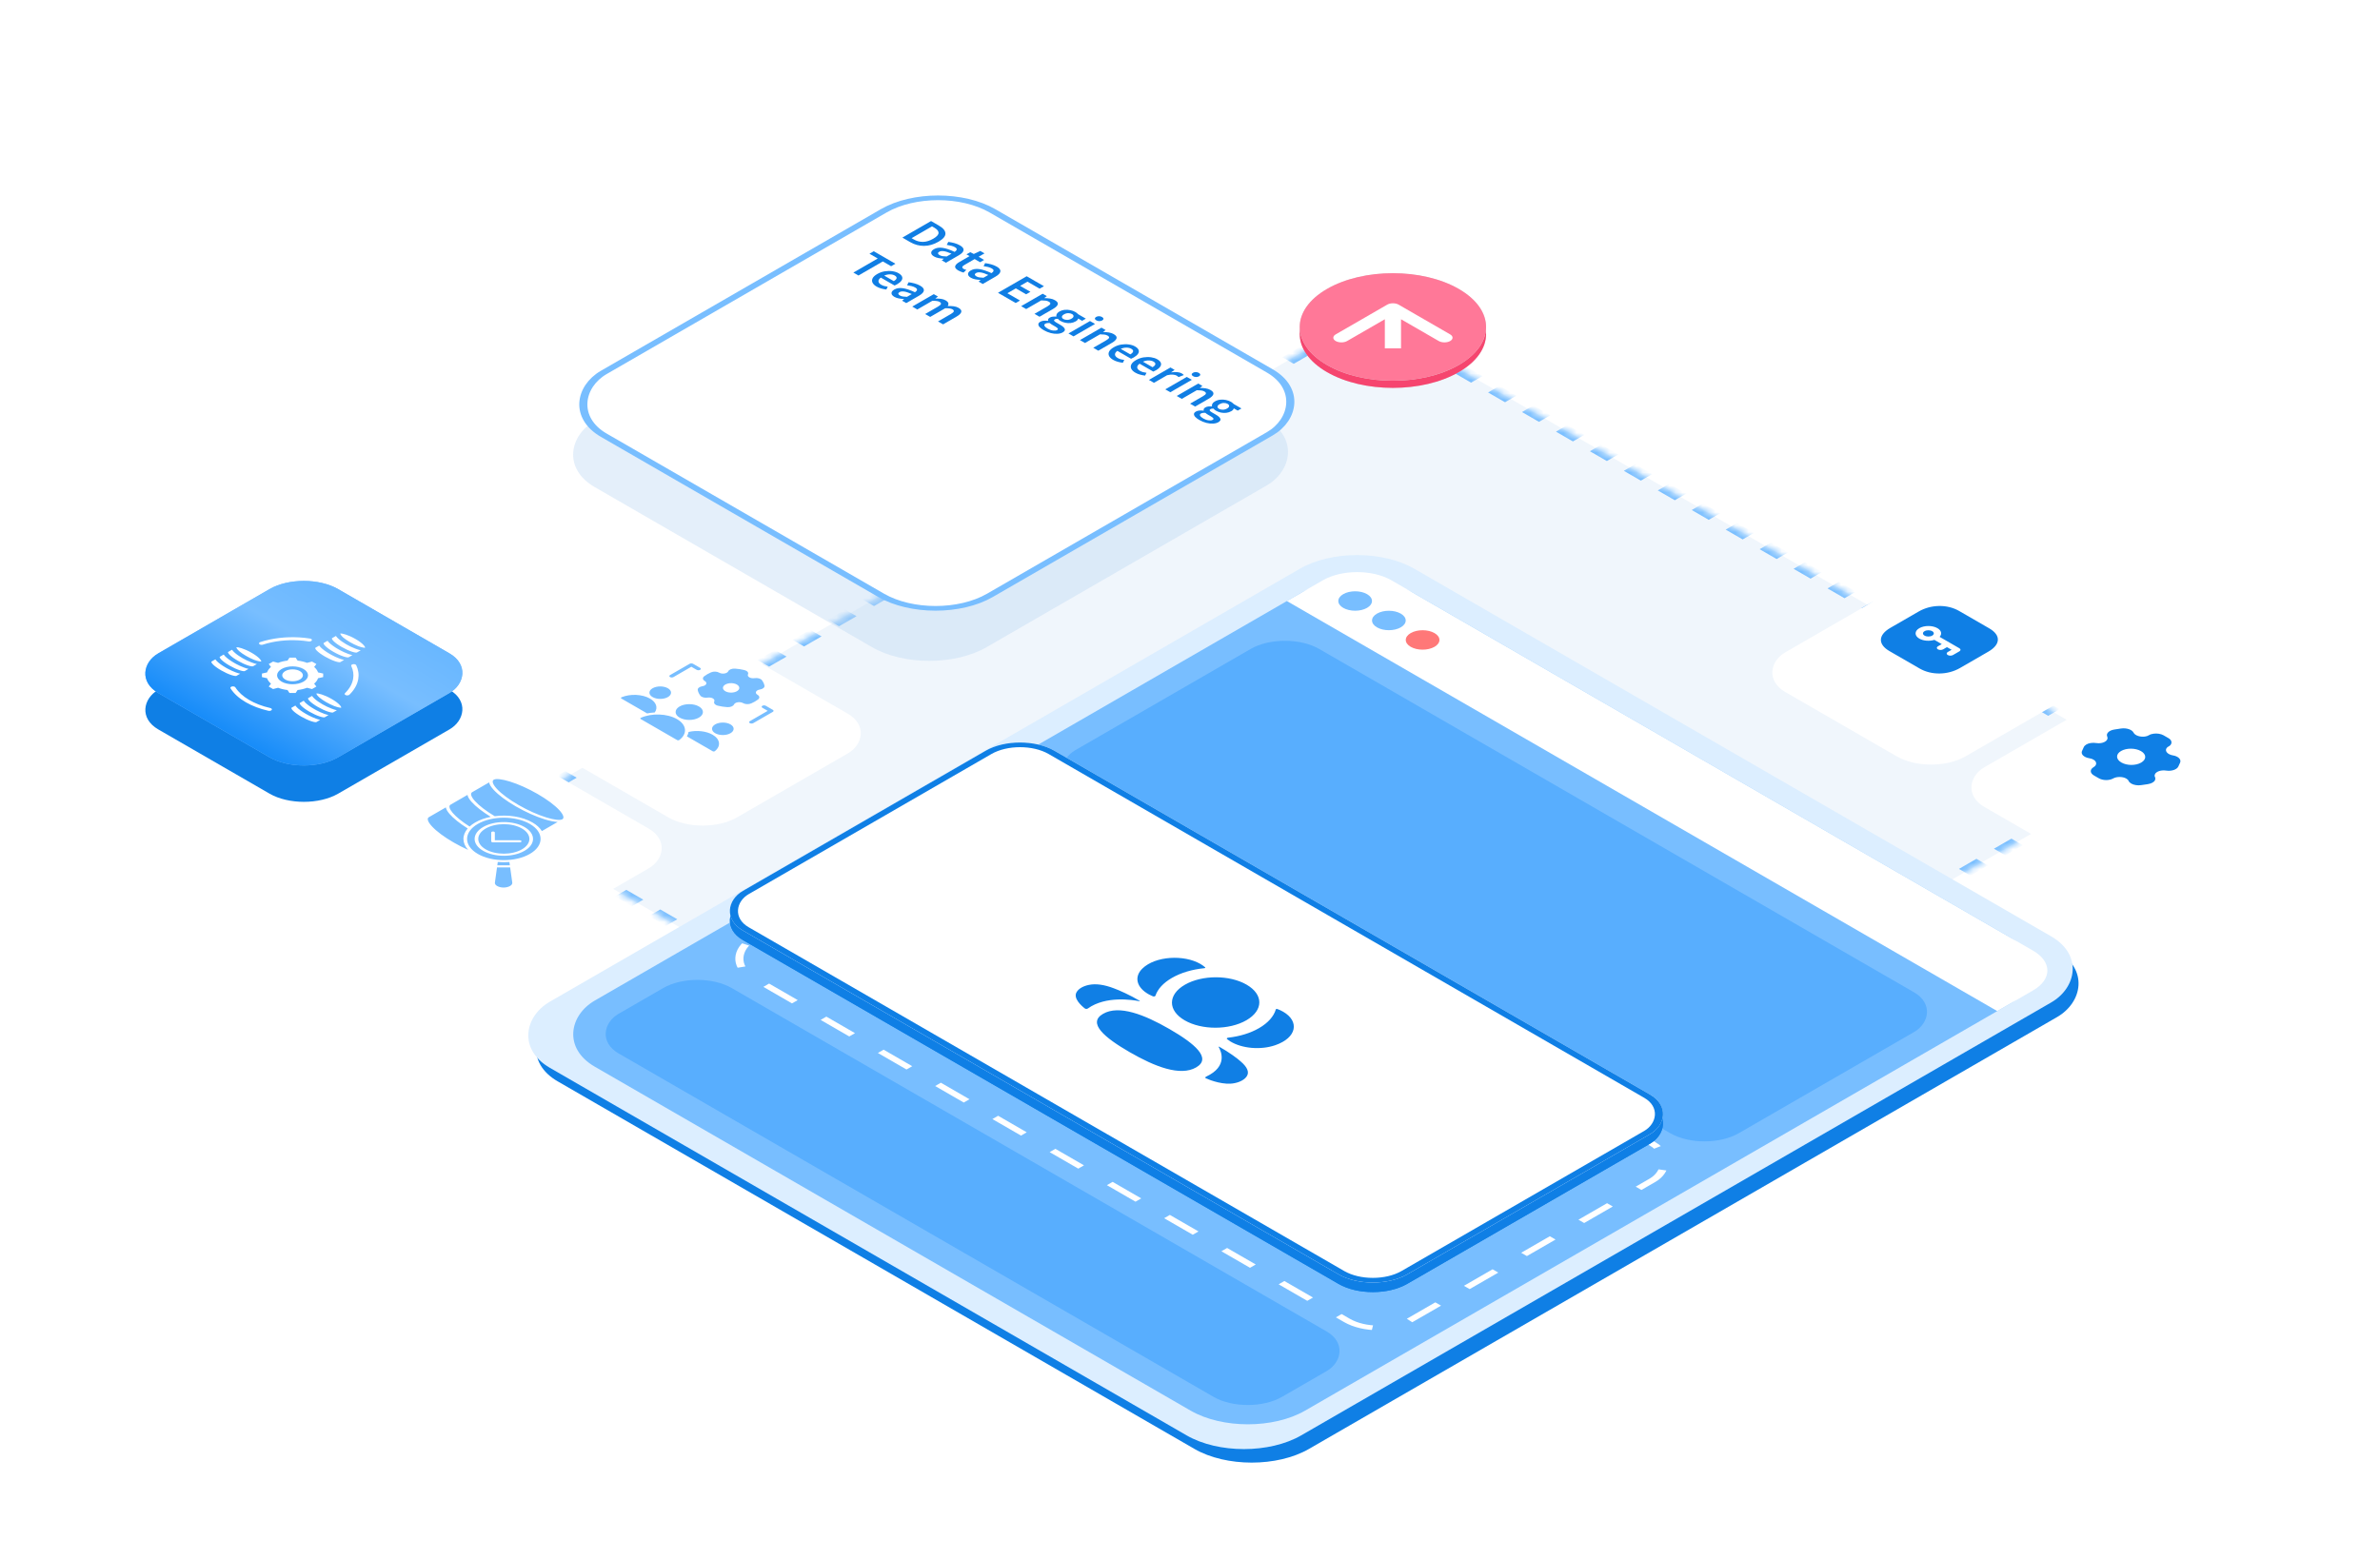 <?xml version="1.0" encoding="UTF-8"?> <svg xmlns="http://www.w3.org/2000/svg" width="360" height="236" viewBox="0 0 360 236" fill="none"><mask id="path-1-inside-1_9578_85311" fill="white"><path d="M319.665 118.979C322.535 117.322 322.535 114.635 319.665 112.979L211.833 50.721C208.963 49.065 204.31 49.065 201.44 50.721L79.753 120.978C76.883 122.634 76.883 125.321 79.753 126.978L187.586 189.235C190.455 190.892 195.108 190.892 197.978 189.235L319.665 118.979Z"></path></mask><path d="M319.665 118.979C322.535 117.322 322.535 114.635 319.665 112.979L211.833 50.721C208.963 49.065 204.31 49.065 201.44 50.721L79.753 120.978C76.883 122.634 76.883 125.321 79.753 126.978L187.586 189.235C190.455 190.892 195.108 190.892 197.978 189.235L319.665 118.979Z" fill="#F0F6FC"></path><path d="M188.019 188.985C188.337 189.169 188.68 189.33 189.039 189.469L188.358 190.057C187.932 189.892 187.528 189.701 187.153 189.485L188.019 188.985ZM191.467 190.049C192.334 190.149 193.229 190.149 194.097 190.049L194.335 190.743C193.31 190.86 192.254 190.86 191.229 190.743L191.467 190.049ZM196.524 189.469C196.884 189.33 197.226 189.169 197.545 188.985L198.411 189.485C198.036 189.701 197.632 189.892 197.206 190.057L196.524 189.469ZM197.545 188.985L198.868 188.221L199.734 188.721L198.411 189.485L197.545 188.985ZM201.513 186.694L204.158 185.166L205.024 185.666L202.379 187.194L201.513 186.694ZM206.804 183.639L209.449 182.112L210.315 182.612L207.67 184.139L206.804 183.639ZM212.095 180.585L214.74 179.057L215.606 179.557L212.961 181.085L212.095 180.585ZM217.385 177.53L220.031 176.003L220.897 176.503L218.251 178.03L217.385 177.53ZM222.676 174.475L225.321 172.948L226.187 173.448L223.542 174.975L222.676 174.475ZM227.967 171.421L230.612 169.893L231.478 170.393L228.833 171.921L227.967 171.421ZM233.258 168.366L235.903 166.839L236.769 167.339L234.124 168.866L233.258 168.366ZM238.548 165.311L241.194 163.784L242.06 164.284L239.414 165.811L238.548 165.311ZM243.839 162.257L246.484 160.73L247.35 161.23L244.705 162.757L243.839 162.257ZM249.13 159.202L251.775 157.675L252.641 158.175L249.996 159.702L249.13 159.202ZM254.421 156.148L257.066 154.62L257.932 155.12L255.287 156.648L254.421 156.148ZM259.711 153.093L262.357 151.566L263.223 152.066L260.577 153.593L259.711 153.093ZM265.002 150.038L267.647 148.511L268.513 149.011L265.868 150.538L265.002 150.038ZM270.293 146.984L272.938 145.457L273.804 145.957L271.159 147.484L270.293 146.984ZM275.583 143.929L278.229 142.402L279.095 142.902L276.45 144.429L275.583 143.929ZM280.874 140.875L283.52 139.347L284.386 139.847L281.74 141.375L280.874 140.875ZM286.165 137.82L288.81 136.293L289.676 136.793L287.031 138.32L286.165 137.82ZM291.456 134.765L294.101 133.238L294.967 133.738L292.322 135.265L291.456 134.765ZM296.746 131.711L299.392 130.183L300.258 130.683L297.612 132.211L296.746 131.711ZM302.037 128.656L304.683 127.129L305.549 127.629L302.903 129.156L302.037 128.656ZM307.328 125.602L309.973 124.074L310.839 124.574L308.194 126.102L307.328 125.602ZM312.619 122.547L315.264 121.02L316.13 121.52L313.485 123.047L312.619 122.547ZM317.909 119.492L319.232 118.729L320.098 119.229L318.775 119.992L317.909 119.492ZM319.232 118.729C319.551 118.545 319.831 118.347 320.072 118.139L321.089 118.533C320.804 118.779 320.474 119.012 320.098 119.229L319.232 118.729ZM321.076 116.738C321.248 116.237 321.248 115.72 321.076 115.219L322.278 115.082C322.481 115.674 322.481 116.284 322.278 116.875L321.076 116.738ZM320.072 113.818C319.831 113.61 319.551 113.413 319.232 113.229L320.098 112.729C320.474 112.945 320.804 113.179 321.089 113.424L320.072 113.818ZM319.232 113.229L317.948 112.487L318.814 111.987L320.098 112.729L319.232 113.229ZM315.381 111.005L312.814 109.523L313.68 109.023L316.247 110.505L315.381 111.005ZM310.246 108.041L307.679 106.558L308.545 106.058L311.112 107.541L310.246 108.041ZM305.111 105.076L302.544 103.594L303.41 103.094L305.977 104.576L305.111 105.076ZM299.976 102.111L297.409 100.629L298.275 100.129L300.842 101.611L299.976 102.111ZM294.841 99.147L292.274 97.664L293.14 97.164L295.708 98.647L294.841 99.147ZM289.707 96.182L287.139 94.7L288.005 94.2L290.573 95.682L289.707 96.182ZM284.572 93.217L282.004 91.735L282.87 91.235L285.438 92.717L284.572 93.217ZM279.437 90.253L276.869 88.77L277.735 88.27L280.303 89.753L279.437 90.253ZM274.302 87.288L271.735 85.806L272.601 85.306L275.168 86.788L274.302 87.288ZM269.167 84.323L266.6 82.841L267.466 82.341L270.033 83.823L269.167 84.323ZM264.032 81.359L261.465 79.877L262.331 79.377L264.898 80.859L264.032 81.359ZM258.897 78.394L256.33 76.912L257.196 76.412L259.763 77.894L258.897 78.394ZM253.762 75.43L251.195 73.947L252.061 73.447L254.628 74.93L253.762 75.43ZM248.628 72.465L246.06 70.983L246.926 70.483L249.494 71.965L248.628 72.465ZM243.493 69.5L240.925 68.018L241.791 67.518L244.359 69L243.493 69.5ZM238.358 66.536L235.79 65.053L236.656 64.553L239.224 66.036L238.358 66.536ZM233.223 63.571L230.655 62.089L231.522 61.589L234.089 63.071L233.223 63.571ZM228.088 60.606L225.521 59.124L226.387 58.624L228.954 60.106L228.088 60.606ZM222.953 57.642L220.386 56.16L221.252 55.66L223.819 57.142L222.953 57.642ZM217.818 54.677L215.251 53.195L216.117 52.695L218.684 54.177L217.818 54.677ZM212.683 51.713L211.4 50.971L212.266 50.471L213.549 51.213L212.683 51.713ZM211.4 50.971C211.081 50.788 210.739 50.626 210.379 50.487L211.06 49.899C211.486 50.064 211.89 50.255 212.266 50.471L211.4 50.971ZM207.951 49.907C207.084 49.808 206.189 49.808 205.322 49.907L205.084 49.213C206.108 49.096 207.165 49.096 208.189 49.213L207.951 49.907ZM202.894 50.487C202.534 50.626 202.192 50.788 201.873 50.971L201.007 50.471C201.383 50.255 201.787 50.064 202.213 49.899L202.894 50.487ZM201.873 50.971L200.551 51.735L199.685 51.235L201.007 50.471L201.873 50.971ZM197.905 53.263L195.26 54.79L194.394 54.29L197.039 52.763L197.905 53.263ZM192.615 56.317L189.969 57.844L189.103 57.344L191.749 55.817L192.615 56.317ZM187.324 59.372L184.678 60.899L183.812 60.399L186.458 58.872L187.324 59.372ZM182.033 62.426L179.388 63.954L178.522 63.454L181.167 61.926L182.033 62.426ZM176.742 65.481L174.097 67.008L173.231 66.508L175.876 64.981L176.742 65.481ZM171.452 68.535L168.806 70.063L167.94 69.563L170.586 68.035L171.452 68.535ZM166.161 71.59L163.515 73.117L162.649 72.617L165.295 71.09L166.161 71.59ZM160.87 74.645L158.225 76.172L157.359 75.672L160.004 74.145L160.87 74.645ZM155.579 77.699L152.934 79.227L152.068 78.727L154.713 77.199L155.579 77.699ZM150.289 80.754L147.643 82.281L146.777 81.781L149.423 80.254L150.289 80.754ZM144.998 83.809L142.353 85.336L141.486 84.836L144.132 83.309L144.998 83.809ZM139.707 86.863L137.062 88.391L136.196 87.891L138.841 86.363L139.707 86.863ZM134.416 89.918L131.771 91.445L130.905 90.945L133.55 89.418L134.416 89.918ZM129.126 92.972L126.48 94.5L125.614 94L128.26 92.472L129.126 92.972ZM123.835 96.027L121.19 97.554L120.324 97.054L122.969 95.527L123.835 96.027ZM118.544 99.082L115.899 100.609L115.033 100.109L117.678 98.582L118.544 99.082ZM113.253 102.136L110.608 103.664L109.742 103.164L112.387 101.636L113.253 102.136ZM107.963 105.191L105.317 106.718L104.451 106.218L107.097 104.691L107.963 105.191ZM102.672 108.245L100.027 109.773L99.161 109.273L101.806 107.745L102.672 108.245ZM97.381 111.3L94.736 112.827L93.87 112.327L96.515 110.8L97.381 111.3ZM92.091 114.355L89.445 115.882L88.579 115.382L91.224 113.855L92.091 114.355ZM86.8 117.409L84.154 118.937L83.288 118.437L85.934 116.909L86.8 117.409ZM81.509 120.464L80.186 121.228L79.32 120.728L80.643 119.964L81.509 120.464ZM80.186 121.228C79.868 121.412 79.588 121.609 79.347 121.817L78.329 121.423C78.614 121.178 78.945 120.944 79.32 120.728L80.186 121.228ZM78.342 123.218C78.17 123.719 78.17 124.236 78.342 124.737L77.141 124.874C76.938 124.283 76.938 123.673 77.141 123.081L78.342 123.218ZM79.347 126.138C79.588 126.346 79.868 126.544 80.186 126.728L79.32 127.228C78.945 127.011 78.614 126.778 78.329 126.532L79.347 126.138ZM80.186 126.728L81.47 127.469L80.604 127.969L79.32 127.228L80.186 126.728ZM84.037 128.951L86.605 130.433L85.739 130.933L83.171 129.451L84.037 128.951ZM89.172 131.916L91.74 133.398L90.874 133.898L88.306 132.416L89.172 131.916ZM94.307 134.88L96.875 136.363L96.009 136.863L93.441 135.38L94.307 134.88ZM99.442 137.845L102.009 139.327L101.143 139.827L98.576 138.345L99.442 137.845ZM104.577 140.81L107.144 142.292L106.278 142.792L103.711 141.31L104.577 140.81ZM109.712 143.774L112.279 145.257L111.413 145.757L108.846 144.274L109.712 143.774ZM114.847 146.739L117.414 148.221L116.548 148.721L113.981 147.239L114.847 146.739ZM119.982 149.703L122.549 151.186L121.683 151.686L119.116 150.203L119.982 149.703ZM125.116 152.668L127.684 154.15L126.818 154.65L124.25 153.168L125.116 152.668ZM130.251 155.633L132.819 157.115L131.953 157.615L129.385 156.133L130.251 155.633ZM135.386 158.597L137.954 160.08L137.088 160.58L134.52 159.097L135.386 158.597ZM140.521 161.562L143.089 163.044L142.223 163.544L139.655 162.062L140.521 161.562ZM145.656 164.527L148.223 166.009L147.357 166.509L144.79 165.027L145.656 164.527ZM150.791 167.491L153.358 168.974L152.492 169.474L149.925 167.991L150.791 167.491ZM155.926 170.456L158.493 171.938L157.627 172.438L155.06 170.956L155.926 170.456ZM161.061 173.42L163.628 174.903L162.762 175.403L160.195 173.92L161.061 173.42ZM166.195 176.385L168.763 177.867L167.897 178.367L165.329 176.885L166.195 176.385ZM171.33 179.35L173.898 180.832L173.032 181.332L170.464 179.85L171.33 179.35ZM176.465 182.314L179.033 183.797L178.167 184.297L175.599 182.814L176.465 182.314ZM181.6 185.279L184.168 186.761L183.302 187.261L180.734 185.779L181.6 185.279ZM186.735 188.244L188.019 188.985L187.153 189.485L185.869 188.744L186.735 188.244ZM188.452 188.735C188.742 188.902 189.053 189.049 189.38 189.176L188.017 190.351C187.558 190.173 187.123 189.968 186.72 189.735L188.452 188.735ZM191.586 189.703C192.375 189.793 193.189 189.793 193.978 189.703L194.454 191.09C193.351 191.216 192.213 191.216 191.11 191.09L191.586 189.703ZM196.184 189.176C196.51 189.049 196.822 188.902 197.112 188.735L198.844 189.735C198.44 189.968 198.005 190.173 197.547 190.351L196.184 189.176ZM197.112 188.735L198.435 187.971L200.167 188.971L198.844 189.735L197.112 188.735ZM201.08 186.444L203.725 184.916L205.457 185.916L202.812 187.444L201.08 186.444ZM206.371 183.389L209.016 181.862L210.748 182.862L208.103 184.389L206.371 183.389ZM211.662 180.335L214.307 178.807L216.039 179.807L213.394 181.335L211.662 180.335ZM216.952 177.28L219.598 175.753L221.33 176.753L218.684 178.28L216.952 177.28ZM222.243 174.225L224.888 172.698L226.62 173.698L223.975 175.225L222.243 174.225ZM227.534 171.171L230.179 169.643L231.911 170.643L229.266 172.171L227.534 171.171ZM232.825 168.116L235.47 166.589L237.202 167.589L234.557 169.116L232.825 168.116ZM238.115 165.061L240.761 163.534L242.493 164.534L239.847 166.061L238.115 165.061ZM243.406 162.007L246.051 160.48L247.783 161.48L245.138 163.007L243.406 162.007ZM248.697 158.952L251.342 157.425L253.074 158.425L250.429 159.952L248.697 158.952ZM253.988 155.898L256.633 154.37L258.365 155.37L255.72 156.898L253.988 155.898ZM259.278 152.843L261.924 151.316L263.656 152.316L261.01 153.843L259.278 152.843ZM264.569 149.788L267.214 148.261L268.946 149.261L266.301 150.788L264.569 149.788ZM269.86 146.734L272.505 145.207L274.237 146.207L271.592 147.734L269.86 146.734ZM275.15 143.679L277.796 142.152L279.528 143.152L276.883 144.679L275.15 143.679ZM280.441 140.625L283.087 139.097L284.819 140.097L282.173 141.625L280.441 140.625ZM285.732 137.57L288.377 136.043L290.109 137.043L287.464 138.57L285.732 137.57ZM291.023 134.515L293.668 132.988L295.4 133.988L292.755 135.515L291.023 134.515ZM296.313 131.461L298.959 129.933L300.691 130.933L298.046 132.461L296.313 131.461ZM301.604 128.406L304.25 126.879L305.982 127.879L303.336 129.406L301.604 128.406ZM306.895 125.352L309.54 123.824L311.272 124.824L308.627 126.352L306.895 125.352ZM312.186 122.297L314.831 120.77L316.563 121.77L313.918 123.297L312.186 122.297ZM317.476 119.242L318.799 118.479L320.531 119.479L319.208 120.242L317.476 119.242ZM318.799 118.479C319.089 118.311 319.344 118.131 319.563 117.943L321.598 118.73C321.291 118.994 320.935 119.246 320.531 119.479L318.799 118.479ZM320.476 116.669C320.632 116.214 320.632 115.744 320.476 115.288L322.878 115.013C323.097 115.65 323.097 116.307 322.878 116.944L320.476 116.669ZM319.563 114.015C319.344 113.826 319.089 113.646 318.799 113.479L320.531 112.479C320.935 112.712 321.291 112.963 321.598 113.228L319.563 114.015ZM318.799 113.479L317.515 112.737L319.247 111.737L320.531 112.479L318.799 113.479ZM314.948 111.255L312.381 109.773L314.113 108.773L316.68 110.255L314.948 111.255ZM309.813 108.291L307.246 106.808L308.978 105.808L311.545 107.291L309.813 108.291ZM304.678 105.326L302.111 103.844L303.843 102.844L306.41 104.326L304.678 105.326ZM299.543 102.361L296.976 100.879L298.708 99.879L301.275 101.361L299.543 102.361ZM294.408 99.397L291.841 97.914L293.573 96.914L296.141 98.397L294.408 99.397ZM289.274 96.432L286.706 94.95L288.438 93.95L291.006 95.432L289.274 96.432ZM284.139 93.467L281.571 91.985L283.303 90.985L285.871 92.467L284.139 93.467ZM279.004 90.503L276.436 89.02L278.168 88.02L280.736 89.503L279.004 90.503ZM273.869 87.538L271.301 86.056L273.034 85.056L275.601 86.538L273.869 87.538ZM268.734 84.573L266.167 83.091L267.899 82.091L270.466 83.573L268.734 84.573ZM263.599 81.609L261.032 80.127L262.764 79.127L265.331 80.609L263.599 81.609ZM258.464 78.644L255.897 77.162L257.629 76.162L260.196 77.644L258.464 78.644ZM253.329 75.68L250.762 74.197L252.494 73.197L255.061 74.68L253.329 75.68ZM248.195 72.715L245.627 71.233L247.359 70.233L249.927 71.715L248.195 72.715ZM243.06 69.75L240.492 68.268L242.224 67.268L244.792 68.75L243.06 69.75ZM237.925 66.786L235.357 65.303L237.089 64.303L239.657 65.786L237.925 66.786ZM232.79 63.821L230.222 62.339L231.955 61.339L234.522 62.821L232.79 63.821ZM227.655 60.856L225.088 59.374L226.82 58.374L229.387 59.856L227.655 60.856ZM222.52 57.892L219.953 56.41L221.685 55.41L224.252 56.892L222.52 57.892ZM217.385 54.927L214.818 53.445L216.55 52.445L219.117 53.927L217.385 54.927ZM212.25 51.963L210.967 51.221L212.699 50.221L213.982 50.963L212.25 51.963ZM210.967 51.221C210.676 51.054 210.365 50.907 210.038 50.781L211.401 49.606C211.86 49.783 212.295 49.988 212.699 50.221L210.967 51.221ZM207.833 50.254C207.044 50.163 206.229 50.163 205.441 50.254L204.965 48.866C206.068 48.74 207.205 48.74 208.308 48.866L207.833 50.254ZM203.235 50.781C202.908 50.907 202.597 51.054 202.306 51.221L200.574 50.221C200.978 49.988 201.413 49.783 201.872 49.606L203.235 50.781ZM202.306 51.221L200.984 51.985L199.252 50.985L200.574 50.221L202.306 51.221ZM198.338 53.513L195.693 55.04L193.961 54.04L196.606 52.513L198.338 53.513ZM193.048 56.567L190.402 58.094L188.67 57.094L191.316 55.567L193.048 56.567ZM187.757 59.622L185.111 61.149L183.379 60.149L186.025 58.622L187.757 59.622ZM182.466 62.676L179.821 64.204L178.089 63.204L180.734 61.676L182.466 62.676ZM177.175 65.731L174.53 67.258L172.798 66.258L175.443 64.731L177.175 65.731ZM171.885 68.785L169.239 70.313L167.507 69.313L170.153 67.785L171.885 68.785ZM166.594 71.84L163.949 73.367L162.216 72.367L164.862 70.84L166.594 71.84ZM161.303 74.895L158.658 76.422L156.926 75.422L159.571 73.895L161.303 74.895ZM156.012 77.949L153.367 79.477L151.635 78.477L154.28 76.949L156.012 77.949ZM150.722 81.004L148.076 82.531L146.344 81.531L148.99 80.004L150.722 81.004ZM145.431 84.059L142.786 85.586L141.053 84.586L143.699 83.059L145.431 84.059ZM140.14 87.113L137.495 88.641L135.763 87.641L138.408 86.113L140.14 87.113ZM134.849 90.168L132.204 91.695L130.472 90.695L133.117 89.168L134.849 90.168ZM129.559 93.222L126.913 94.75L125.181 93.75L127.827 92.222L129.559 93.222ZM124.268 96.277L121.623 97.804L119.891 96.804L122.536 95.277L124.268 96.277ZM118.977 99.332L116.332 100.859L114.6 99.859L117.245 98.332L118.977 99.332ZM113.686 102.386L111.041 103.914L109.309 102.914L111.954 101.386L113.686 102.386ZM108.396 105.441L105.75 106.968L104.018 105.968L106.664 104.441L108.396 105.441ZM103.105 108.495L100.46 110.023L98.728 109.023L101.373 107.495L103.105 108.495ZM97.814 111.55L95.169 113.077L93.437 112.077L96.082 110.55L97.814 111.55ZM92.523 114.605L89.878 116.132L88.146 115.132L90.791 113.605L92.523 114.605ZM87.233 117.659L84.587 119.187L82.855 118.187L85.501 116.659L87.233 117.659ZM81.942 120.714L80.619 121.478L78.887 120.478L80.21 119.714L81.942 120.714ZM80.619 121.478C80.329 121.645 80.075 121.825 79.856 122.014L77.82 121.227C78.128 120.962 78.484 120.711 78.887 120.478L80.619 121.478ZM78.943 123.287C78.787 123.743 78.787 124.213 78.943 124.668L76.54 124.943C76.322 124.306 76.322 123.649 76.54 123.012L78.943 123.287ZM79.856 125.942C80.075 126.13 80.329 126.31 80.619 126.478L78.887 127.478C78.484 127.244 78.128 126.993 77.82 126.728L79.856 125.942ZM80.619 126.478L81.903 127.219L80.171 128.219L78.887 127.478L80.619 126.478ZM84.47 128.701L87.038 130.183L85.306 131.183L82.738 129.701L84.47 128.701ZM89.605 131.666L92.173 133.148L90.441 134.148L87.873 132.666L89.605 131.666ZM94.74 134.63L97.308 136.113L95.576 137.113L93.008 135.63L94.74 134.63ZM99.875 137.595L102.442 139.077L100.71 140.077L98.143 138.595L99.875 137.595ZM105.01 140.56L107.577 142.042L105.845 143.042L103.278 141.56L105.01 140.56ZM110.145 143.524L112.712 145.007L110.98 146.007L108.413 144.524L110.145 143.524ZM115.28 146.489L117.847 147.971L116.115 148.971L113.548 147.489L115.28 146.489ZM120.415 149.453L122.982 150.936L121.25 151.936L118.683 150.453L120.415 149.453ZM125.549 152.418L128.117 153.9L126.385 154.9L123.817 153.418L125.549 152.418ZM130.684 155.383L133.252 156.865L131.52 157.865L128.952 156.383L130.684 155.383ZM135.819 158.347L138.387 159.83L136.655 160.83L134.087 159.347L135.819 158.347ZM140.954 161.312L143.522 162.794L141.79 163.794L139.222 162.312L140.954 161.312ZM146.089 164.277L148.656 165.759L146.924 166.759L144.357 165.277L146.089 164.277ZM151.224 167.241L153.791 168.724L152.059 169.724L149.492 168.241L151.224 167.241ZM156.359 170.206L158.926 171.688L157.194 172.688L154.627 171.206L156.359 170.206ZM161.494 173.17L164.061 174.653L162.329 175.653L159.762 174.17L161.494 173.17ZM166.628 176.135L169.196 177.617L167.464 178.617L164.896 177.135L166.628 176.135ZM171.763 179.1L174.331 180.582L172.599 181.582L170.031 180.1L171.763 179.1ZM176.898 182.064L179.466 183.547L177.734 184.547L175.166 183.064L176.898 182.064ZM182.033 185.029L184.601 186.511L182.869 187.511L180.301 186.029L182.033 185.029ZM187.168 187.994L188.452 188.735L186.72 189.735L185.436 188.994L187.168 187.994Z" fill="#78BEFF" mask="url(#path-1-inside-1_9578_85311)"></path><g filter="url(#filter0_b_9578_85311)"><rect width="31.432" height="31.432" rx="6" transform="matrix(0.866 0.5 -0.866 0.5 45.963 91.638)" fill="#0F7FE5"></rect></g><g filter="url(#filter1_b_9578_85311)"><rect width="31.432" height="31.432" rx="6" transform="matrix(0.866 0.5 -0.866 0.5 45.959 86.132)" fill="#78BEFF"></rect><rect width="31.432" height="31.432" rx="6" transform="matrix(0.866 0.5 -0.866 0.5 45.959 86.132)" fill="url(#paint0_linear_9578_85311)"></rect></g><g filter="url(#filter2_b_9578_85311)"><rect width="131.231" height="150.66" rx="10" transform="matrix(0.866 0.5 -0.866 0.5 206.16 83.265)" fill="#0F7FE5"></rect></g><g filter="url(#filter3_b_9578_85311)"><rect width="131.231" height="151.001" rx="10" transform="matrix(0.866 0.5 -0.866 0.5 205.275 81.049)" fill="#DCEEFF"></rect></g><g filter="url(#filter4_b_9578_85311)"><rect width="124.073" height="143.161" rx="10" transform="matrix(0.866 0.5 -0.866 0.5 205.281 84.799)" fill="#78BEFF"></rect></g><g filter="url(#filter5_b_9578_85311)"><path d="M200.085 87.799C202.955 86.142 207.608 86.142 210.477 87.799L307.535 143.835C310.405 145.492 310.405 148.179 307.535 149.835L302.105 152.971L194.654 90.934L200.085 87.799Z" fill="white"></path></g><g filter="url(#filter6_b_9578_85311)"><rect width="116.033" height="54.405" rx="6" transform="matrix(0.866 0.5 -0.866 0.5 155.115 117.792)" fill="#78BEFF"></rect><rect x="-2.98023e-08" y="0.5" width="115.033" height="53.405" rx="5.5" transform="matrix(0.866 0.5 -0.866 0.5 155.548 118.042)" stroke="white" stroke-dasharray="5 5"></rect></g><circle cx="2.079" cy="2.079" r="2.079" transform="matrix(0.866 0.5 -0.866 0.5 204.98 88.849)" fill="#78BEFF"></circle><circle cx="2.079" cy="2.079" r="2.079" transform="matrix(0.866 0.5 -0.866 0.5 210.082 91.795)" fill="#78BEFF"></circle><circle cx="2.079" cy="2.079" r="2.079" transform="matrix(0.866 0.5 -0.866 0.5 215.184 94.74)" fill="#FF7878"></circle><rect width="115.892" height="42.607" rx="6" transform="matrix(0.866 0.5 -0.866 0.5 194.359 95.189)" fill="#58AEFE"></rect><rect width="115.892" height="19.77" rx="6" transform="matrix(0.866 0.5 -0.866 0.5 105.498 146.492)" fill="#58AEFE"></rect><g filter="url(#filter7_b_9578_85311)"><rect width="116.033" height="54.405" rx="6" transform="matrix(0.866 0.5 -0.866 0.5 154.287 112.021)" fill="#0F7FE5"></rect><rect x="-2.98023e-08" y="0.5" width="115.033" height="53.405" rx="5.5" transform="matrix(0.866 0.5 -0.866 0.5 154.72 112.271)" stroke="#0F7FE5"></rect></g><g filter="url(#filter8_b_9578_85311)"><rect width="116.033" height="54.405" rx="6" transform="matrix(0.866 0.5 -0.866 0.5 154.291 110.578)" fill="white"></rect><rect x="-2.98023e-08" y="0.5" width="115.033" height="53.405" rx="5.5" transform="matrix(0.866 0.5 -0.866 0.5 154.724 110.828)" stroke="#0F7FE5"></rect></g><g filter="url(#filter9_d_9578_85311)"><rect width="31.477" height="31.359" rx="6" transform="matrix(0.866 0.5 -0.866 0.5 76.07 108.63)" fill="white"></rect></g><g filter="url(#filter10_d_9578_85311)"><rect width="31.477" height="31.359" rx="6" transform="matrix(0.866 0.5 -0.866 0.5 322.115 99.403)" fill="white"></rect></g><g filter="url(#filter11_d_9578_85311)"><rect width="31.477" height="31.359" rx="6" transform="matrix(0.866 0.5 -0.866 0.5 106.184 91.244)" fill="white"></rect></g><g filter="url(#filter12_d_9578_85311)"><rect width="31.477" height="31.359" rx="6" transform="matrix(0.866 0.5 -0.866 0.5 292 82.015)" fill="white"></rect></g><rect width="68.45" height="68.891" rx="10" transform="matrix(0.866 0.5 -0.866 0.5 140.949 34.242)" fill="#BCD7F3" fill-opacity="0.4"></rect><rect x="-2.98023e-08" y="0.5" width="67.45" height="67.891" rx="9.5" transform="matrix(0.866 0.5 -0.866 0.5 142.328 26.898)" fill="white" stroke="#78BEFF"></rect><path d="M220.657 56.302C215.153 59.479 206.23 59.479 200.726 56.302C195.223 53.124 195.223 47.972 200.726 44.795C206.23 41.617 215.153 41.617 220.657 44.795C226.16 47.972 226.16 53.124 220.657 56.302Z" fill="#D9D9D9"></path><path d="M220.657 56.302C215.153 59.479 206.23 59.479 200.726 56.302C195.223 53.124 195.223 47.972 200.726 44.795C206.23 41.617 215.153 41.617 220.657 44.795C226.16 47.972 226.16 53.124 220.657 56.302Z" fill="#F6456F"></path><circle cx="11.507" cy="11.507" r="11.507" transform="matrix(0.866 0.5 -0.866 0.5 210.691 37.961)" fill="#D9D9D9"></circle><circle cx="11.507" cy="11.507" r="11.507" transform="matrix(0.866 0.5 -0.866 0.5 210.691 37.961)" fill="#FF7898"></circle><path d="M211.561 46.093C211.083 45.817 210.308 45.817 209.829 46.093L202.035 50.593C201.557 50.869 201.557 51.317 202.035 51.593C202.513 51.869 203.289 51.869 203.767 51.593L210.695 47.593L217.624 51.593C218.102 51.869 218.877 51.869 219.356 51.593C219.834 51.317 219.834 50.869 219.356 50.593L211.561 46.093ZM211.92 52.706L211.92 46.593L209.471 46.593L209.471 52.706L211.92 52.706Z" fill="white"></path><path fill-rule="evenodd" clip-rule="evenodd" d="M188.531 154.356C185.934 155.856 181.781 155.863 179.199 154.372C176.617 152.881 176.629 150.483 179.226 148.984C181.824 147.484 185.975 147.478 188.557 148.969C191.139 150.46 191.129 152.856 188.531 154.356ZM170.872 159.18C167.08 156.99 164.442 154.773 166.848 153.385C169.254 151.995 173.094 153.493 176.908 155.695C180.7 157.885 183.337 160.101 180.931 161.49C178.526 162.879 174.685 161.381 170.872 159.18ZM190.435 155.553C189.111 156.317 187.483 156.802 185.765 156.994C185.588 157.013 185.509 157.132 185.613 157.217C185.756 157.335 185.918 157.448 186.095 157.556C187.864 158.632 190.669 158.894 192.89 158.132C196.186 157 196.587 154.506 194.093 153.066C193.822 152.91 193.534 152.777 193.23 152.661C193.187 152.645 193.135 152.633 193.084 152.64C193.022 152.648 192.989 152.687 192.98 152.72C192.673 153.762 191.817 154.755 190.435 155.553ZM187.691 160.61C188.672 161.453 188.985 162.199 188.605 162.802C188.302 163.302 187.624 163.693 186.76 163.868C185.147 164.211 183.153 163.469 182.424 163.154C182.272 163.09 182.281 162.962 182.427 162.894C185.812 161.316 184.672 158.983 184.336 158.404C184.322 158.379 184.339 158.362 184.356 158.356C184.368 158.351 184.395 158.349 184.42 158.359C185.897 159.181 187.257 160.196 187.691 160.61ZM173.798 150.455C173.985 150.558 174.179 150.651 174.384 150.734C174.531 150.794 174.737 150.748 174.771 150.646C175.104 149.654 175.942 148.714 177.266 147.95C178.648 147.152 180.368 146.658 182.173 146.48C182.23 146.475 182.297 146.456 182.312 146.421C182.322 146.392 182.302 146.36 182.276 146.336C182.074 146.16 181.844 145.994 181.573 145.837C179.079 144.397 174.76 144.629 172.799 146.533C171.479 147.815 171.934 149.435 173.798 150.455ZM172.412 151.459C172.4 151.47 172.373 151.479 172.329 151.472C171.324 151.277 167.284 150.619 164.551 152.573C164.432 152.658 164.214 152.663 164.101 152.576C163.555 152.155 162.269 151.003 162.865 150.072C163.167 149.572 163.844 149.181 164.71 149.007C165.755 148.788 167.046 148.968 168.507 149.533C169.225 149.786 170.982 150.57 172.406 151.423C172.424 151.438 172.419 151.453 172.412 151.459Z" fill="#107FE5"></path><path fill-rule="evenodd" clip-rule="evenodd" d="M294.62 99.101C294.837 99.227 295.191 99.227 295.409 99.101L296.384 98.538C296.602 98.412 296.602 98.208 296.384 98.082L293.388 96.352C293.779 95.93 293.675 95.393 293.058 95.037C292.303 94.601 291.075 94.601 290.32 95.037C289.565 95.473 289.565 96.182 290.319 96.618C290.936 96.974 291.866 97.034 292.598 96.808L293.71 97.45L293.13 97.785C292.912 97.911 292.912 98.115 293.13 98.241C293.348 98.367 293.702 98.367 293.919 98.241L294.5 97.906L295.2 98.31L294.62 98.645C294.402 98.771 294.402 98.975 294.62 99.101ZM296.334 92.431L300.897 95.066C302.68 96.095 302.627 97.51 300.764 98.585L296.465 101.067C294.603 102.143 292.153 102.173 290.369 101.143L285.807 98.509C284.023 97.479 284.076 96.065 285.939 94.989L290.237 92.508C292.1 91.432 294.55 91.401 296.334 92.431ZM291.108 95.493C291.428 95.308 291.949 95.308 292.268 95.493C292.588 95.677 292.588 95.978 292.268 96.162C291.949 96.347 291.428 96.347 291.109 96.162C290.789 95.978 290.789 95.677 291.108 95.493Z" fill="#0F7FE5"></path><path fill-rule="evenodd" clip-rule="evenodd" d="M325.953 117.528C326.041 117.694 326.028 117.869 325.973 118.02C325.845 118.323 325.429 118.545 324.883 118.636L323.875 118.784C323.339 118.863 322.757 118.771 322.375 118.55C322.187 118.441 322.03 118.29 321.963 118.13C321.913 117.997 321.783 117.886 321.611 117.786C321.078 117.479 320.195 117.473 319.658 117.765C319.052 118.114 318.084 118.102 317.465 117.745L316.734 117.323C316.11 116.963 316.088 116.403 316.694 116.054C317.204 115.747 317.194 115.237 316.662 114.929C316.484 114.827 316.292 114.752 316.068 114.726C315.79 114.687 315.522 114.594 315.339 114.488C314.952 114.264 314.792 113.928 314.929 113.619L315.19 113.04C315.333 112.728 315.733 112.484 316.258 112.411C316.502 112.37 316.821 112.372 317.104 112.419C317.329 112.464 317.546 112.45 317.78 112.421C318.502 112.314 318.935 111.878 318.746 111.459C318.514 110.978 319.01 110.493 319.838 110.369L320.819 110.219C321.652 110.098 322.503 110.377 322.736 110.863C322.951 111.279 323.728 111.533 324.449 111.433C324.683 111.398 324.889 111.335 325.036 111.237C325.231 111.113 325.485 111.034 325.745 111.002C326.27 110.929 326.841 111.015 327.244 111.236L328.003 111.674C328.401 111.903 328.54 112.239 328.413 112.542C328.352 112.69 328.222 112.839 328 112.948C327.831 113.033 327.722 113.153 327.661 113.287C327.488 113.704 327.927 114.152 328.653 114.28C329.491 114.411 329.979 114.905 329.764 115.383L329.504 115.95C329.295 116.431 328.454 116.717 327.616 116.58C326.891 116.471 326.134 116.721 325.956 117.141C325.9 117.273 325.876 117.399 325.953 117.528ZM320.835 113.619C320.009 114.096 320.034 114.871 320.879 115.358C321.723 115.846 323.048 115.851 323.874 115.374C324.701 114.897 324.697 114.129 323.852 113.641C323.008 113.154 321.662 113.142 320.835 113.619Z" fill="#0F7FE5"></path><g clip-path="url(#clip0_9578_85311)"><path fill-rule="evenodd" clip-rule="evenodd" d="M47.201 104.249L46.441 104.055C46.008 104.223 45.526 104.337 45.015 104.395L44.716 104.844L43.79 104.844L43.491 104.396C42.979 104.337 42.498 104.223 42.065 104.054L41.305 104.249L40.65 103.871L40.988 103.433C40.697 103.183 40.498 102.905 40.397 102.609L39.62 102.437L39.62 101.902L40.397 101.73C40.497 101.434 40.696 101.156 40.988 100.906L40.65 100.467L41.304 100.089L42.065 100.284C42.498 100.116 42.979 100.001 43.491 99.943L43.789 99.495L44.716 99.495L45.015 99.943C45.527 100.001 46.008 100.116 46.441 100.284L47.201 100.089L47.856 100.467L47.518 100.906C47.809 101.156 48.008 101.434 48.108 101.729L48.885 101.902L48.885 102.437L48.109 102.609C48.008 102.905 47.809 103.183 47.518 103.433L47.856 103.872L47.201 104.249L47.201 104.249ZM38.059 98.758C39.221 99.428 39.559 99.96 39.513 100.083C39.382 100.099 38.989 100.033 38.44 99.827C38.056 99.675 37.632 99.469 37.23 99.237C36.827 99.004 36.47 98.76 36.207 98.538C35.851 98.221 35.736 97.994 35.764 97.919C35.977 97.892 36.898 98.088 38.059 98.758ZM37.537 100.683C37.073 100.534 36.502 100.271 35.97 99.964C35.438 99.657 34.984 99.327 34.724 99.059C34.447 98.774 34.481 98.654 34.499 98.643L35.095 98.299C35.148 98.379 35.217 98.463 35.303 98.552C35.347 98.598 35.396 98.644 35.449 98.692C35.756 98.983 36.188 99.286 36.666 99.562C37.101 99.813 37.576 100.043 38.037 100.215C38.303 100.319 38.581 100.411 38.851 100.471L38.258 100.813C38.24 100.824 38.031 100.843 37.537 100.683ZM36.277 101.411C35.813 101.261 35.242 100.999 34.709 100.692C34.177 100.385 33.723 100.055 33.464 99.787C33.187 99.502 33.221 99.381 33.239 99.371L33.835 99.027C33.888 99.106 33.957 99.191 34.043 99.279C34.34 99.586 34.829 99.942 35.418 100.283C35.788 100.496 36.731 101.007 37.59 101.198L36.998 101.541C36.98 101.551 36.771 101.571 36.277 101.411ZM35.017 102.138C34.553 101.989 33.982 101.726 33.45 101.419C32.918 101.112 32.463 100.782 32.204 100.514C31.927 100.229 31.961 100.109 31.979 100.098L32.575 99.754C32.628 99.834 32.697 99.918 32.783 100.007C33.08 100.314 33.569 100.67 34.158 101.01C34.528 101.224 35.47 101.734 36.331 101.926L35.737 102.268C35.719 102.279 35.511 102.298 35.017 102.138ZM50.161 105.745C51.323 106.416 51.661 106.947 51.614 107.07C51.484 107.087 51.09 107.02 50.542 106.814C50.159 106.663 49.734 106.456 49.332 106.224C48.93 105.992 48.572 105.747 48.31 105.525C47.953 105.208 47.838 104.982 47.866 104.906C48.079 104.879 49 105.075 50.161 105.745ZM49.64 107.671C49.175 107.521 48.604 107.259 48.072 106.952C47.54 106.644 47.086 106.314 46.826 106.047C46.55 105.761 46.584 105.641 46.602 105.631L47.197 105.287C47.25 105.366 47.319 105.45 47.406 105.539C47.45 105.585 47.498 105.632 47.551 105.679C47.858 105.97 48.291 106.274 48.768 106.55C49.203 106.8 49.678 107.029 50.139 107.202C50.405 107.307 50.683 107.398 50.953 107.458L50.359 107.8C50.342 107.811 50.134 107.831 49.64 107.671ZM48.38 108.399C47.915 108.248 47.344 107.986 46.812 107.679C46.28 107.372 45.826 107.042 45.566 106.774C45.29 106.489 45.324 106.368 45.342 106.358L45.937 106.014C45.99 106.094 46.059 106.178 46.145 106.267C46.443 106.573 46.931 106.93 47.52 107.27C47.89 107.483 48.833 107.994 49.692 108.185L49.1 108.528C49.082 108.538 48.874 108.558 48.38 108.399ZM47.12 109.126C46.655 108.976 46.084 108.714 45.552 108.406C45.02 108.099 44.566 107.77 44.306 107.502C44.029 107.217 44.063 107.096 44.081 107.086L44.677 106.742C44.73 106.821 44.799 106.905 44.886 106.994C45.183 107.301 45.671 107.657 46.26 107.998C46.629 108.211 47.573 108.722 48.432 108.913L47.839 109.255C47.821 109.266 47.614 109.286 47.12 109.126ZM41.102 107.409C41.023 107.525 40.797 107.582 40.596 107.536C39.308 107.244 38.153 106.803 37.194 106.249C36.175 105.661 35.376 104.945 34.87 104.146C34.795 104.029 34.899 103.9 35.102 103.857C35.305 103.814 35.528 103.875 35.602 103.991C36.509 105.422 38.433 106.562 40.882 107.117C41.082 107.163 41.181 107.293 41.102 107.409ZM53.407 100.487C53.199 100.52 53.077 100.643 53.134 100.763C53.436 101.398 53.529 102.055 53.411 102.715C53.273 103.484 52.862 104.207 52.188 104.867C52.096 104.957 52.125 105.07 52.247 105.14C52.272 105.154 52.297 105.166 52.326 105.176C52.512 105.239 52.75 105.203 52.86 105.096C53.592 104.381 54.038 103.595 54.187 102.762C54.315 102.045 54.214 101.333 53.886 100.644C53.829 100.524 53.614 100.454 53.407 100.487ZM39.378 97.136C39.19 97.197 39.123 97.335 39.228 97.443C39.246 97.462 39.268 97.478 39.293 97.492C39.413 97.562 39.604 97.58 39.759 97.529C41.419 96.993 43.3 96.769 45.199 96.882C45.702 96.912 46.203 96.966 46.688 97.042C46.896 97.075 47.11 97.004 47.167 96.884C47.224 96.764 47.101 96.641 46.893 96.608C46.368 96.525 45.825 96.466 45.279 96.434C43.219 96.311 41.179 96.554 39.378 97.136ZM50.727 100.055C50.264 99.905 49.692 99.643 49.16 99.336C48.628 99.029 48.174 98.699 47.915 98.431C47.638 98.146 47.672 98.025 47.69 98.015L48.286 97.671C48.339 97.751 48.408 97.835 48.494 97.924C48.791 98.23 49.279 98.587 49.869 98.927C50.239 99.141 51.181 99.651 52.041 99.843L51.448 100.185C51.43 100.195 51.222 100.215 50.727 100.055ZM49.546 96.944C49.599 97.023 49.668 97.107 49.754 97.196C50.051 97.503 50.54 97.859 51.129 98.199C51.499 98.413 52.441 98.924 53.301 99.115L52.708 99.457C52.691 99.468 52.482 99.487 51.987 99.328C51.524 99.178 50.952 98.916 50.42 98.608C49.888 98.301 49.434 97.971 49.175 97.704C48.898 97.418 48.932 97.298 48.95 97.287L49.546 96.944L49.546 96.944ZM50.806 96.216C50.859 96.296 50.928 96.38 51.014 96.469C51.058 96.514 51.107 96.561 51.16 96.609C51.467 96.899 51.899 97.203 52.377 97.479C52.811 97.73 53.286 97.959 53.748 98.132C54.013 98.236 54.291 98.328 54.561 98.388L53.968 98.73C53.95 98.74 53.742 98.76 53.248 98.6C52.784 98.45 52.212 98.188 51.68 97.881C51.148 97.574 50.694 97.244 50.435 96.976C50.158 96.691 50.192 96.57 50.21 96.56L50.806 96.216L50.806 96.216ZM53.77 96.674C54.931 97.345 55.27 97.877 55.223 98C55.093 98.016 54.7 97.949 54.151 97.744C53.767 97.592 53.343 97.386 52.941 97.153C52.538 96.921 52.181 96.676 51.918 96.455C51.562 96.138 51.447 95.911 51.475 95.835C51.688 95.808 52.609 96.004 53.77 96.674ZM45.909 101.213C44.996 100.686 43.51 100.686 42.596 101.213C41.683 101.74 41.683 102.598 42.596 103.126C43.51 103.653 44.996 103.653 45.909 103.126C46.823 102.598 46.822 101.74 45.909 101.213ZM43.148 102.807C43.757 103.159 44.749 103.159 45.358 102.807C45.967 102.456 45.967 101.883 45.357 101.532C44.748 101.18 43.757 101.18 43.148 101.531C42.539 101.883 42.539 102.455 43.148 102.807Z" fill="white"></path></g><g clip-path="url(#clip1_9578_85311)"><path fill-rule="evenodd" clip-rule="evenodd" d="M75.162 119.354C74.535 118.675 74.359 118.155 74.692 117.963C75.026 117.77 75.927 117.872 77.103 118.234C78.408 118.635 79.904 119.306 81.319 120.123C82.732 120.939 83.894 121.803 84.59 122.556C85.217 123.235 85.393 123.756 85.06 123.948C84.727 124.14 83.825 124.039 82.649 123.677C81.344 123.275 79.847 122.605 78.434 121.788C77.019 120.972 75.858 120.108 75.162 119.354ZM82.39 123.957C81.039 123.541 79.496 122.85 78.045 122.013C76.594 121.175 75.398 120.284 74.678 119.504C74.265 119.057 74.034 118.676 73.987 118.37L71.419 119.853C71.095 120.039 71.251 120.539 71.836 121.189C72.467 121.891 73.528 122.704 74.833 123.486C76.818 123.223 78.988 123.536 80.531 124.427C81.192 124.809 81.67 125.258 81.964 125.735L84.355 124.355C83.825 124.329 83.165 124.195 82.39 123.957ZM74.236 123.584C72.987 122.818 71.97 122.027 71.348 121.336C70.969 120.914 70.757 120.553 70.713 120.26L68.145 121.743C67.84 121.919 67.965 122.383 68.478 122.984C69.008 123.604 69.909 124.332 71.03 125.048C71.27 124.828 71.556 124.619 71.888 124.427C72.571 124.033 73.377 123.752 74.236 123.584ZM70.747 125.34C69.534 124.577 68.557 123.793 67.985 123.124C67.662 122.746 67.48 122.419 67.44 122.15L64.872 123.632C64.537 123.826 64.711 124.346 65.338 125.023C66.032 125.775 67.195 126.64 68.613 127.458C69.338 127.877 70.083 128.257 70.817 128.583C69.886 127.575 69.863 126.359 70.747 125.34ZM72.276 124.652C74.445 123.4 77.974 123.4 80.142 124.652C82.311 125.904 82.311 127.941 80.142 129.193C77.973 130.445 74.445 130.445 72.276 129.193C70.108 127.941 70.107 125.904 72.276 124.652ZM79.334 125.119C77.611 124.124 74.808 124.124 73.085 125.119C71.363 126.113 71.363 127.731 73.085 128.726C74.808 129.721 77.611 129.72 79.333 128.726C81.056 127.731 81.056 126.113 79.334 125.119ZM77.052 130.416C76.469 130.462 75.877 130.46 75.294 130.41L75.224 130.911L77.122 130.911L77.052 130.416ZM77.166 131.229L75.18 131.229L74.859 133.535C74.834 133.712 74.944 133.886 75.167 134.026C75.421 134.185 75.798 134.28 76.173 134.28C76.548 134.28 76.924 134.185 77.179 134.026C77.402 133.886 77.512 133.712 77.487 133.535L77.166 131.229ZM73.474 128.502C71.966 127.631 71.966 126.214 73.474 125.343C74.982 124.472 77.436 124.472 78.945 125.343C80.453 126.214 80.453 127.631 78.945 128.502C77.436 129.373 74.982 129.373 73.474 128.502ZM78.885 127.286C78.884 127.198 78.761 127.127 78.61 127.127L74.85 127.127L74.85 125.957C74.85 125.869 74.726 125.798 74.575 125.798C74.423 125.798 74.3 125.869 74.3 125.957L74.3 127.286C74.3 127.329 74.331 127.369 74.381 127.398C74.43 127.426 74.499 127.444 74.575 127.444L78.61 127.444C78.762 127.444 78.885 127.373 78.885 127.286Z" fill="#78BEFF"></path></g><g clip-path="url(#clip2_9578_85311)"><path d="M105.721 108.57C104.915 109.036 103.603 109.036 102.797 108.57C101.991 108.105 101.991 107.348 102.797 106.882C103.603 106.417 104.915 106.416 105.721 106.882C106.528 107.347 106.527 108.105 105.721 108.57ZM106.518 102.317C106.811 102.091 107.159 101.89 107.552 101.721C107.935 101.556 108.457 101.578 108.794 101.773L108.795 101.774C109 101.892 109.3 101.938 109.58 101.895C109.859 101.852 110.079 101.725 110.154 101.563C110.277 101.296 110.711 101.126 111.186 101.159C111.427 101.175 111.669 101.202 111.904 101.238C112.14 101.275 112.372 101.321 112.595 101.377C113.035 101.485 113.264 101.758 113.139 102.025C113.064 102.186 113.144 102.36 113.349 102.478C113.553 102.596 113.854 102.643 114.134 102.599C114.595 102.528 115.067 102.659 115.255 102.912C115.45 103.173 115.577 103.447 115.635 103.727C115.691 104.001 115.397 104.252 114.934 104.323C114.654 104.366 114.434 104.493 114.359 104.654C114.284 104.816 114.364 104.989 114.569 105.107C114.57 105.108 114.571 105.108 114.571 105.109C114.909 105.303 114.947 105.605 114.661 105.826C114.368 106.052 114.02 106.252 113.627 106.422C113.244 106.586 112.722 106.564 112.385 106.37C112.385 106.369 112.384 106.369 112.384 106.369C112.179 106.251 111.879 106.204 111.599 106.247C111.32 106.291 111.1 106.418 111.025 106.58C110.902 106.847 110.468 107.017 109.993 106.984C109.752 106.967 109.51 106.941 109.275 106.904C109.039 106.867 108.806 106.821 108.584 106.766C108.467 106.737 108.366 106.697 108.282 106.648C108.048 106.513 107.948 106.314 108.04 106.118C108.115 105.956 108.035 105.782 107.83 105.664C107.626 105.546 107.325 105.5 107.045 105.543C106.584 105.615 106.112 105.483 105.924 105.23C105.729 104.97 105.602 104.696 105.544 104.415C105.488 104.141 105.782 103.891 106.245 103.82C106.525 103.777 106.745 103.65 106.82 103.488C106.895 103.327 106.815 103.154 106.61 103.035C106.609 103.035 106.608 103.034 106.608 103.034C106.27 102.839 106.232 102.538 106.518 102.317ZM109.394 103.886C109.217 104.267 109.61 104.66 110.269 104.762C110.928 104.864 111.609 104.637 111.785 104.256C111.904 104.001 111.766 103.74 111.463 103.565C111.315 103.48 111.127 103.415 110.91 103.381C110.591 103.331 110.257 103.357 109.971 103.452C109.684 103.548 109.479 103.702 109.394 103.886ZM108.18 110.929C108.818 111.298 109.855 111.298 110.493 110.929C111.131 110.561 111.131 109.962 110.493 109.594C109.855 109.226 108.818 109.226 108.18 109.594C107.542 109.962 107.542 110.561 108.18 110.929ZM115.316 107.078L116.125 107.545L113.421 109.106C113.278 109.189 113.278 109.323 113.421 109.405C113.564 109.488 113.796 109.488 113.939 109.405L116.902 107.695C117.045 107.612 117.045 107.478 116.902 107.395L115.834 106.779C115.691 106.696 115.459 106.696 115.316 106.779C115.173 106.861 115.173 106.995 115.316 107.078ZM108.133 113.641C109.082 112.882 108.944 111.825 107.786 111.157C106.848 110.615 105.433 110.447 104.201 110.729L104.152 110.741L104.146 110.771C104.11 110.977 104.033 111.179 103.917 111.374L103.899 111.404L107.799 113.656C107.847 113.683 107.906 113.696 107.973 113.693C108.039 113.69 108.094 113.672 108.133 113.641ZM99.037 107.788L99.057 107.759C99.547 107.048 99.255 106.231 98.317 105.69C97.16 105.021 95.329 104.942 94.015 105.49C93.961 105.512 93.93 105.544 93.925 105.582C93.919 105.621 93.941 105.655 93.988 105.682L97.889 107.934L97.941 107.924C98.278 107.857 98.629 107.812 98.984 107.791L99.037 107.788ZM98.711 104.127C98.073 104.495 98.073 105.094 98.711 105.462C99.349 105.831 100.386 105.831 101.024 105.462C101.662 105.094 101.662 104.495 101.024 104.127C100.386 103.759 99.349 103.759 98.711 104.127ZM102.403 108.798C100.926 107.945 98.575 107.864 96.937 108.597C96.885 108.62 96.856 108.651 96.852 108.689C96.848 108.727 96.87 108.76 96.916 108.787L102.422 111.966C102.468 111.992 102.526 112.005 102.591 112.003C102.657 112 102.711 111.984 102.751 111.954C104.021 111.008 103.88 109.651 102.403 108.798ZM101.351 102.436C101.494 102.519 101.726 102.519 101.869 102.436L104.573 100.875L105.382 101.343C105.525 101.425 105.757 101.425 105.9 101.343C106.043 101.26 106.043 101.126 105.9 101.043L104.832 100.427C104.689 100.344 104.457 100.344 104.314 100.427L101.351 102.137C101.208 102.22 101.208 102.354 101.351 102.436Z" fill="#78BEFF"></path></g><path d="M136.495 35.947L140.832 33.443L141.993 34.113C142.656 34.496 142.994 34.898 143.008 35.319C143.021 35.74 142.669 36.158 141.953 36.571C141.233 36.987 140.503 37.197 139.765 37.199C139.031 37.199 138.341 37.013 137.695 36.64L136.495 35.947ZM137.888 36.031L138.226 36.227C138.664 36.479 139.128 36.602 139.619 36.594C140.114 36.584 140.629 36.424 141.164 36.116C141.695 35.809 141.962 35.517 141.966 35.239C141.971 34.961 141.754 34.695 141.317 34.442L140.978 34.247L137.888 36.031Z" fill="#107EE4"></path><path d="M141.283 38.803C141 38.64 140.857 38.455 140.852 38.248C140.852 38.044 140.994 37.86 141.277 37.697C141.626 37.495 142.048 37.428 142.543 37.494C143.043 37.558 143.662 37.762 144.4 38.107C144.568 38.005 144.67 37.892 144.705 37.77C144.75 37.647 144.661 37.522 144.44 37.394C144.281 37.303 144.093 37.23 143.876 37.176C143.664 37.125 143.441 37.083 143.207 37.05L143.439 36.594C143.735 36.633 144.038 36.693 144.347 36.774C144.661 36.858 144.946 36.974 145.203 37.123C145.61 37.357 145.791 37.602 145.747 37.858C145.711 38.113 145.466 38.372 145.011 38.635L143.081 39.749L142.451 39.386L142.756 39.148L142.729 39.133C142.459 39.12 142.199 39.089 141.947 39.041C141.699 38.995 141.478 38.916 141.283 38.803ZM142.126 38.601C142.258 38.677 142.409 38.728 142.577 38.754C142.753 38.779 142.959 38.796 143.193 38.803L143.923 38.382C143.423 38.16 143.03 38.033 142.742 37.999C142.459 37.964 142.236 37.993 142.073 38.087C141.927 38.172 141.865 38.258 141.887 38.348C141.909 38.437 141.989 38.521 142.126 38.601Z" fill="#107EE4"></path><path d="M144.957 40.925C144.582 40.708 144.422 40.491 144.48 40.274C144.546 40.057 144.754 39.847 145.103 39.646L146.655 38.75L146.191 38.482L146.761 38.153L147.299 38.424L148.28 37.965L148.917 38.333L148.028 38.846L148.857 39.324L148.254 39.673L147.425 39.194L145.873 40.09C145.492 40.309 145.455 40.507 145.76 40.684C145.817 40.717 145.884 40.747 145.959 40.775C146.038 40.801 146.109 40.821 146.171 40.837L145.74 41.239C145.621 41.206 145.492 41.162 145.355 41.108C145.218 41.06 145.086 40.999 144.957 40.925Z" fill="#107EE4"></path><path d="M146.853 42.019C146.57 41.856 146.427 41.671 146.422 41.464C146.422 41.26 146.564 41.076 146.847 40.913C147.196 40.711 147.618 40.643 148.113 40.71C148.613 40.773 149.232 40.978 149.97 41.322C150.138 41.22 150.24 41.108 150.275 40.985C150.319 40.863 150.231 40.738 150.01 40.61C149.851 40.518 149.663 40.446 149.446 40.392C149.234 40.341 149.011 40.299 148.776 40.266L149.009 39.81C149.305 39.848 149.608 39.908 149.917 39.99C150.231 40.074 150.516 40.19 150.773 40.338C151.179 40.573 151.361 40.818 151.316 41.074C151.281 41.329 151.036 41.588 150.58 41.851L148.65 42.965L148.02 42.601L148.325 42.364L148.299 42.349C148.029 42.336 147.768 42.305 147.516 42.257C147.269 42.211 147.048 42.132 146.853 42.019ZM147.695 41.816C147.828 41.893 147.978 41.944 148.146 41.969C148.323 41.995 148.529 42.012 148.763 42.019L149.493 41.598C148.993 41.376 148.6 41.248 148.312 41.215C148.029 41.179 147.806 41.209 147.642 41.303C147.496 41.387 147.435 41.474 147.457 41.564C147.479 41.653 147.558 41.737 147.695 41.816Z" fill="#107EE4"></path><path d="M150.957 44.297L155.294 41.793L157.907 43.301L157.257 43.676L155.414 42.612L154.306 43.251L155.865 44.151L155.215 44.526L153.656 43.627L152.376 44.366L154.286 45.468L153.636 45.844L150.957 44.297Z" fill="#107EE4"></path><path d="M154.459 46.319L157.716 44.439L158.346 44.803L157.961 45.086L157.988 45.101C158.275 45.104 158.556 45.125 158.83 45.166C159.104 45.207 159.352 45.291 159.573 45.419C159.922 45.621 160.063 45.833 159.997 46.055C159.931 46.277 159.692 46.506 159.281 46.744L157.238 47.923L156.475 47.483L158.419 46.361C158.688 46.205 158.839 46.072 158.87 45.963C158.901 45.853 158.825 45.746 158.644 45.641C158.503 45.559 158.341 45.507 158.16 45.484C157.988 45.461 157.767 45.448 157.497 45.446L155.222 46.759L154.459 46.319Z" fill="#107EE4"></path><path d="M157.865 49.947C157.609 49.799 157.408 49.647 157.262 49.491C157.12 49.338 157.054 49.19 157.063 49.047C157.072 48.909 157.171 48.785 157.361 48.676C157.631 48.52 158.018 48.475 158.522 48.542L158.548 48.526C158.517 48.447 158.517 48.366 158.548 48.281C158.584 48.2 158.668 48.121 158.8 48.044C158.929 47.97 159.079 47.924 159.251 47.906C159.433 47.888 159.603 47.887 159.762 47.902L159.789 47.887C159.762 47.775 159.78 47.65 159.842 47.512C159.908 47.377 160.036 47.254 160.226 47.144C160.478 46.999 160.75 46.911 161.042 46.88C161.334 46.849 161.621 46.865 161.904 46.926C162.196 46.987 162.455 47.083 162.68 47.213C162.769 47.264 162.844 47.318 162.906 47.374C162.976 47.43 163.034 47.484 163.078 47.535L164.245 48.209L163.682 48.534L163.085 48.19C163.076 48.256 163.04 48.327 162.979 48.404C162.921 48.478 162.835 48.548 162.72 48.614C162.481 48.752 162.223 48.838 161.944 48.871C161.67 48.902 161.398 48.888 161.128 48.829C160.859 48.77 160.609 48.675 160.379 48.542C160.308 48.501 160.242 48.455 160.18 48.404C160.118 48.353 160.065 48.297 160.021 48.235C159.928 48.233 159.844 48.235 159.769 48.243C159.698 48.253 159.625 48.28 159.55 48.324C159.457 48.377 159.422 48.441 159.444 48.515C159.47 48.592 159.583 48.687 159.782 48.802L160.359 49.135C160.752 49.362 160.985 49.571 161.055 49.759C161.135 49.948 161.033 50.124 160.75 50.288C160.538 50.41 160.275 50.48 159.961 50.498C159.643 50.519 159.302 50.483 158.94 50.391C158.577 50.299 158.219 50.151 157.865 49.947ZM160.856 48.266C161.011 48.355 161.201 48.399 161.427 48.396C161.652 48.394 161.869 48.332 162.077 48.212C162.28 48.095 162.382 47.972 162.382 47.845C162.391 47.717 162.315 47.608 162.156 47.516C161.997 47.424 161.807 47.378 161.586 47.378C161.365 47.378 161.15 47.438 160.943 47.558C160.735 47.678 160.629 47.803 160.624 47.933C160.62 48.063 160.697 48.174 160.856 48.266ZM158.482 49.729C158.743 49.879 159.008 49.971 159.278 50.004C159.548 50.038 159.751 50.015 159.888 49.935C160.016 49.861 160.052 49.782 159.994 49.698C159.941 49.616 159.822 49.522 159.636 49.415L159.192 49.158C159.015 49.056 158.882 48.962 158.794 48.875C158.498 48.852 158.27 48.886 158.111 48.978C157.965 49.062 157.927 49.171 157.998 49.304C158.064 49.439 158.226 49.581 158.482 49.729Z" fill="#107EE4"></path><path d="M161.616 50.451L164.872 48.571L165.635 49.011L162.379 50.891L161.616 50.451ZM165.827 48.463C165.69 48.384 165.619 48.297 165.615 48.203C165.611 48.109 165.675 48.023 165.807 47.947C165.936 47.872 166.081 47.837 166.245 47.839C166.409 47.842 166.559 47.883 166.696 47.962C166.833 48.041 166.904 48.128 166.908 48.222C166.913 48.317 166.851 48.401 166.723 48.475C166.59 48.551 166.442 48.589 166.278 48.586C166.115 48.583 165.964 48.542 165.827 48.463Z" fill="#107EE4"></path><path d="M163.352 51.453L166.608 49.573L167.238 49.936L166.853 50.22L166.88 50.235C167.167 50.238 167.448 50.259 167.722 50.3C167.996 50.341 168.244 50.425 168.465 50.553C168.814 50.755 168.956 50.966 168.889 51.188C168.823 51.411 168.584 51.64 168.173 51.878L166.13 53.057L165.368 52.617L167.311 51.495C167.581 51.339 167.731 51.206 167.762 51.097C167.793 50.987 167.718 50.88 167.536 50.775C167.395 50.693 167.234 50.641 167.052 50.618C166.88 50.595 166.659 50.582 166.389 50.58L164.114 51.893L163.352 51.453Z" fill="#107EE4"></path><path d="M168.376 54.445C168.075 54.272 167.87 54.076 167.759 53.859C167.653 53.64 167.655 53.417 167.766 53.189C167.881 52.96 168.117 52.741 168.475 52.535C168.829 52.33 169.205 52.195 169.603 52.129C170.005 52.065 170.39 52.06 170.757 52.114C171.124 52.167 171.433 52.267 171.685 52.412C171.981 52.583 172.163 52.764 172.229 52.956C172.3 53.145 172.269 53.336 172.136 53.53C172.008 53.722 171.791 53.905 171.486 54.082C171.327 54.173 171.192 54.239 171.082 54.277L169.012 53.082C168.76 53.269 168.641 53.457 168.654 53.649C168.668 53.84 168.805 54.011 169.066 54.162C169.207 54.244 169.357 54.307 169.516 54.353C169.684 54.399 169.866 54.435 170.06 54.461L169.841 54.886C169.585 54.855 169.329 54.804 169.072 54.733C168.816 54.661 168.584 54.565 168.376 54.445ZM169.523 52.78L170.969 53.614C171.221 53.469 171.362 53.323 171.393 53.178C171.429 53.03 171.336 52.892 171.115 52.764C170.925 52.655 170.684 52.597 170.392 52.592C170.109 52.587 169.819 52.65 169.523 52.78Z" fill="#107EE4"></path><path d="M171.737 56.386C171.436 56.212 171.231 56.017 171.12 55.8C171.014 55.581 171.016 55.357 171.127 55.13C171.242 54.9 171.478 54.682 171.837 54.475C172.19 54.271 172.566 54.136 172.964 54.069C173.366 54.006 173.751 54.001 174.118 54.054C174.485 54.108 174.794 54.207 175.046 54.353C175.343 54.524 175.524 54.705 175.59 54.897C175.661 55.085 175.63 55.277 175.497 55.471C175.369 55.662 175.153 55.846 174.847 56.022C174.688 56.114 174.553 56.179 174.443 56.218L172.374 55.023C172.122 55.209 172.002 55.398 172.016 55.59C172.029 55.781 172.166 55.952 172.427 56.103C172.568 56.184 172.719 56.248 172.878 56.294C173.046 56.34 173.227 56.376 173.422 56.401L173.203 56.826C172.946 56.796 172.69 56.745 172.433 56.673C172.177 56.602 171.945 56.506 171.737 56.386ZM172.884 54.72L174.33 55.555C174.582 55.41 174.724 55.264 174.755 55.119C174.79 54.971 174.697 54.833 174.476 54.705C174.286 54.595 174.045 54.538 173.753 54.533C173.47 54.528 173.181 54.59 172.884 54.72Z" fill="#107EE4"></path><path d="M173.785 57.477L177.042 55.597L177.672 55.96L177.148 56.324L177.174 56.339C177.501 56.283 177.802 56.27 178.076 56.301C178.355 56.329 178.58 56.393 178.753 56.492C178.907 56.582 179.009 56.666 179.058 56.745L178.262 57.052C178.222 57.008 178.182 56.97 178.142 56.937C178.103 56.904 178.047 56.867 177.977 56.826C177.848 56.752 177.663 56.703 177.42 56.68C177.181 56.655 176.887 56.684 176.538 56.768L174.548 57.917L173.785 57.477Z" fill="#107EE4"></path><path d="M176.259 58.905L179.516 57.025L180.278 57.465L177.022 59.345L176.259 58.905ZM180.471 56.918C180.334 56.839 180.263 56.752 180.258 56.657C180.254 56.563 180.318 56.477 180.451 56.401C180.579 56.327 180.725 56.291 180.888 56.294C181.052 56.296 181.202 56.337 181.339 56.416C181.476 56.495 181.547 56.582 181.552 56.676C181.556 56.771 181.494 56.855 181.366 56.929C181.233 57.006 181.085 57.043 180.922 57.04C180.758 57.038 180.608 56.997 180.471 56.918Z" fill="#107EE4"></path><path d="M177.995 59.907L181.251 58.027L181.881 58.391L181.497 58.674L181.523 58.69C181.811 58.692 182.091 58.714 182.365 58.755C182.64 58.795 182.887 58.88 183.108 59.007C183.458 59.209 183.599 59.421 183.533 59.643C183.466 59.865 183.228 60.095 182.816 60.332L180.774 61.511L180.011 61.071L181.954 59.949C182.224 59.794 182.374 59.661 182.405 59.551C182.436 59.441 182.361 59.334 182.18 59.229C182.038 59.148 181.877 59.095 181.696 59.072C181.523 59.049 181.302 59.037 181.032 59.034L178.758 60.347L177.995 59.907Z" fill="#107EE4"></path><path d="M181.401 63.535C181.145 63.387 180.943 63.235 180.797 63.08C180.656 62.926 180.59 62.778 180.598 62.636C180.607 62.498 180.707 62.374 180.897 62.264C181.167 62.108 181.553 62.064 182.058 62.13L182.084 62.115C182.053 62.036 182.053 61.954 182.084 61.87C182.119 61.788 182.203 61.709 182.336 61.632C182.464 61.558 182.615 61.512 182.787 61.494C182.968 61.477 183.139 61.475 183.298 61.491L183.324 61.475C183.298 61.363 183.315 61.238 183.377 61.1C183.444 60.965 183.572 60.842 183.762 60.733C184.014 60.587 184.286 60.499 184.578 60.468C184.869 60.438 185.157 60.453 185.44 60.514C185.732 60.575 185.99 60.671 186.216 60.801C186.304 60.852 186.379 60.906 186.441 60.962C186.512 61.018 186.569 61.072 186.614 61.123L187.781 61.797L187.217 62.122L186.62 61.778C186.611 61.844 186.576 61.916 186.514 61.992C186.457 62.066 186.37 62.136 186.256 62.203C186.017 62.341 185.758 62.426 185.48 62.459C185.205 62.49 184.934 62.476 184.664 62.417C184.394 62.358 184.144 62.263 183.914 62.13C183.844 62.089 183.777 62.043 183.716 61.992C183.654 61.941 183.601 61.885 183.556 61.824C183.463 61.821 183.379 61.824 183.304 61.831C183.234 61.842 183.161 61.868 183.085 61.912C182.993 61.965 182.957 62.029 182.979 62.103C183.006 62.18 183.119 62.276 183.318 62.39L183.895 62.724C184.288 62.951 184.52 63.159 184.591 63.348C184.671 63.536 184.569 63.713 184.286 63.876C184.074 63.999 183.811 64.069 183.497 64.087C183.178 64.107 182.838 64.071 182.475 63.979C182.113 63.888 181.755 63.739 181.401 63.535ZM184.392 61.854C184.547 61.944 184.737 61.987 184.962 61.984C185.188 61.982 185.404 61.921 185.612 61.801C185.816 61.683 185.917 61.561 185.917 61.433C185.926 61.306 185.851 61.196 185.692 61.104C185.533 61.012 185.343 60.966 185.121 60.966C184.9 60.966 184.686 61.026 184.478 61.146C184.27 61.266 184.164 61.391 184.16 61.521C184.155 61.651 184.233 61.763 184.392 61.854ZM182.018 63.317C182.279 63.468 182.544 63.559 182.814 63.593C183.083 63.626 183.287 63.603 183.424 63.524C183.552 63.45 183.587 63.371 183.53 63.286C183.477 63.205 183.357 63.11 183.172 63.003L182.727 62.746C182.55 62.644 182.418 62.55 182.329 62.463C182.033 62.44 181.806 62.475 181.646 62.566C181.5 62.651 181.463 62.759 181.534 62.892C181.6 63.027 181.761 63.169 182.018 63.317Z" fill="#107EE4"></path><path d="M129.081 41.239L132.768 39.11L131.515 38.386L132.164 38.011L135.441 39.902L134.791 40.278L133.537 39.554L129.85 41.683L129.081 41.239Z" fill="#107EE4"></path><path d="M132.6 43.362C132.299 43.189 132.093 42.993 131.983 42.776C131.877 42.557 131.879 42.334 131.989 42.106C132.104 41.877 132.341 41.658 132.699 41.452C133.053 41.247 133.429 41.112 133.826 41.046C134.229 40.982 134.613 40.977 134.98 41.03C135.347 41.084 135.657 41.184 135.909 41.329C136.205 41.5 136.386 41.681 136.453 41.873C136.523 42.062 136.493 42.253 136.36 42.447C136.232 42.639 136.015 42.822 135.71 42.998C135.551 43.09 135.416 43.156 135.305 43.194L133.236 41.999C132.984 42.185 132.865 42.374 132.878 42.566C132.891 42.757 133.028 42.928 133.289 43.079C133.431 43.161 133.581 43.224 133.74 43.27C133.908 43.316 134.09 43.352 134.284 43.378L134.065 43.803C133.809 43.772 133.552 43.721 133.296 43.65C133.039 43.578 132.807 43.482 132.6 43.362ZM133.747 41.697L135.193 42.531C135.445 42.386 135.586 42.24 135.617 42.095C135.652 41.947 135.56 41.809 135.339 41.681C135.148 41.572 134.907 41.514 134.616 41.509C134.333 41.504 134.043 41.566 133.747 41.697Z" fill="#107EE4"></path><path d="M135.28 44.91C134.997 44.746 134.853 44.561 134.849 44.354C134.849 44.15 134.99 43.966 135.273 43.803C135.622 43.601 136.045 43.534 136.54 43.6C137.039 43.664 137.658 43.868 138.397 44.213C138.565 44.111 138.666 43.998 138.702 43.876C138.746 43.753 138.658 43.628 138.436 43.501C138.277 43.409 138.089 43.336 137.873 43.282C137.661 43.231 137.437 43.189 137.203 43.156L137.435 42.7C137.731 42.739 138.034 42.799 138.344 42.88C138.658 42.965 138.943 43.081 139.199 43.229C139.606 43.464 139.787 43.709 139.743 43.964C139.708 44.219 139.462 44.478 139.007 44.741L137.077 45.855L136.447 45.492L136.752 45.254L136.725 45.239C136.456 45.226 136.195 45.196 135.943 45.147C135.695 45.101 135.474 45.022 135.28 44.91ZM136.122 44.707C136.255 44.783 136.405 44.834 136.573 44.86C136.75 44.885 136.955 44.902 137.19 44.91L137.919 44.488C137.42 44.266 137.026 44.139 136.739 44.105C136.456 44.07 136.232 44.099 136.069 44.194C135.923 44.278 135.861 44.365 135.883 44.454C135.905 44.543 135.985 44.628 136.122 44.707Z" fill="#107EE4"></path><path d="M137.99 46.382L141.246 44.502L141.876 44.866L141.485 45.153L141.511 45.169C141.794 45.163 142.066 45.178 142.327 45.211C142.592 45.246 142.827 45.323 143.03 45.44C143.269 45.578 143.406 45.719 143.441 45.862C143.485 46.005 143.454 46.15 143.348 46.298C143.671 46.29 143.972 46.303 144.25 46.336C144.533 46.372 144.776 46.449 144.98 46.566C145.325 46.765 145.466 46.977 145.404 47.202C145.342 47.426 145.106 47.657 144.695 47.895L142.652 49.074L141.883 48.63L143.826 47.508C144.095 47.352 144.244 47.218 144.27 47.106C144.301 46.996 144.232 46.893 144.064 46.796C143.861 46.678 143.499 46.625 142.977 46.635L140.702 47.948L139.939 47.508L141.883 46.386C142.152 46.23 142.3 46.096 142.327 45.984C142.358 45.874 142.287 45.77 142.115 45.67C141.911 45.553 141.549 45.499 141.027 45.509L138.752 46.823L137.99 46.382Z" fill="#107EE4"></path><defs><filter id="filter0_b_9578_85311" x="11.785" y="83.395" width="68.356" height="47.917" filterUnits="userSpaceOnUse" color-interpolation-filters="sRGB"><feFlood flood-opacity="0" result="BackgroundImageFix"></feFlood><feGaussianBlur in="BackgroundImageFix" stdDeviation="5"></feGaussianBlur><feComposite in2="SourceAlpha" operator="in" result="effect1_backgroundBlur_9578_85311"></feComposite><feBlend mode="normal" in="SourceGraphic" in2="effect1_backgroundBlur_9578_85311" result="shape"></feBlend></filter><filter id="filter1_b_9578_85311" x="11.781" y="77.889" width="68.356" height="47.917" filterUnits="userSpaceOnUse" color-interpolation-filters="sRGB"><feFlood flood-opacity="0" result="BackgroundImageFix"></feFlood><feGaussianBlur in="BackgroundImageFix" stdDeviation="5"></feGaussianBlur><feComposite in2="SourceAlpha" operator="in" result="effect1_backgroundBlur_9578_85311"></feComposite><feBlend mode="normal" in="SourceGraphic" in2="effect1_backgroundBlur_9578_85311" result="shape"></feBlend></filter><filter id="filter2_b_9578_85311" x="70.758" y="76.194" width="253.979" height="155.087" filterUnits="userSpaceOnUse" color-interpolation-filters="sRGB"><feFlood flood-opacity="0" result="BackgroundImageFix"></feFlood><feGaussianBlur in="BackgroundImageFix" stdDeviation="5"></feGaussianBlur><feComposite in2="SourceAlpha" operator="in" result="effect1_backgroundBlur_9578_85311"></feComposite><feBlend mode="normal" in="SourceGraphic" in2="effect1_backgroundBlur_9578_85311" result="shape"></feBlend></filter><filter id="filter3_b_9578_85311" x="69.578" y="73.978" width="254.273" height="155.258" filterUnits="userSpaceOnUse" color-interpolation-filters="sRGB"><feFlood flood-opacity="0" result="BackgroundImageFix"></feFlood><feGaussianBlur in="BackgroundImageFix" stdDeviation="5"></feGaussianBlur><feComposite in2="SourceAlpha" operator="in" result="effect1_backgroundBlur_9578_85311"></feComposite><feBlend mode="normal" in="SourceGraphic" in2="effect1_backgroundBlur_9578_85311" result="shape"></feBlend></filter><filter id="filter4_b_9578_85311" x="76.373" y="77.728" width="241.285" height="147.759" filterUnits="userSpaceOnUse" color-interpolation-filters="sRGB"><feFlood flood-opacity="0" result="BackgroundImageFix"></feFlood><feGaussianBlur in="BackgroundImageFix" stdDeviation="5"></feGaussianBlur><feComposite in2="SourceAlpha" operator="in" result="effect1_backgroundBlur_9578_85311"></feComposite><feBlend mode="normal" in="SourceGraphic" in2="effect1_backgroundBlur_9578_85311" result="shape"></feBlend></filter><filter id="filter5_b_9578_85311" x="184.654" y="76.556" width="135.033" height="86.415" filterUnits="userSpaceOnUse" color-interpolation-filters="sRGB"><feFlood flood-opacity="0" result="BackgroundImageFix"></feFlood><feGaussianBlur in="BackgroundImageFix" stdDeviation="5"></feGaussianBlur><feComposite in2="SourceAlpha" operator="in" result="effect1_backgroundBlur_9578_85311"></feComposite><feBlend mode="normal" in="SourceGraphic" in2="effect1_backgroundBlur_9578_85311" result="shape"></feBlend></filter><filter id="filter6_b_9578_85311" x="101.043" y="109.55" width="161.516" height="101.704" filterUnits="userSpaceOnUse" color-interpolation-filters="sRGB"><feFlood flood-opacity="0" result="BackgroundImageFix"></feFlood><feGaussianBlur in="BackgroundImageFix" stdDeviation="5"></feGaussianBlur><feComposite in2="SourceAlpha" operator="in" result="effect1_backgroundBlur_9578_85311"></feComposite><feBlend mode="normal" in="SourceGraphic" in2="effect1_backgroundBlur_9578_85311" result="shape"></feBlend></filter><filter id="filter7_b_9578_85311" x="100.215" y="103.778" width="161.516" height="101.704" filterUnits="userSpaceOnUse" color-interpolation-filters="sRGB"><feFlood flood-opacity="0" result="BackgroundImageFix"></feFlood><feGaussianBlur in="BackgroundImageFix" stdDeviation="5"></feGaussianBlur><feComposite in2="SourceAlpha" operator="in" result="effect1_backgroundBlur_9578_85311"></feComposite><feBlend mode="normal" in="SourceGraphic" in2="effect1_backgroundBlur_9578_85311" result="shape"></feBlend></filter><filter id="filter8_b_9578_85311" x="100.219" y="102.336" width="161.516" height="101.704" filterUnits="userSpaceOnUse" color-interpolation-filters="sRGB"><feFlood flood-opacity="0" result="BackgroundImageFix"></feFlood><feGaussianBlur in="BackgroundImageFix" stdDeviation="5"></feGaussianBlur><feComposite in2="SourceAlpha" operator="in" result="effect1_backgroundBlur_9578_85311"></feComposite><feBlend mode="normal" in="SourceGraphic" in2="effect1_backgroundBlur_9578_85311" result="shape"></feBlend></filter><filter id="filter9_d_9578_85311" x="41.957" y="104.387" width="68.33" height="47.904" filterUnits="userSpaceOnUse" color-interpolation-filters="sRGB"><feFlood flood-opacity="0" result="BackgroundImageFix"></feFlood><feColorMatrix in="SourceAlpha" type="matrix" values="0 0 0 0 0 0 0 0 0 0 0 0 0 0 0 0 0 0 127 0" result="hardAlpha"></feColorMatrix><feOffset dy="4"></feOffset><feGaussianBlur stdDeviation="5"></feGaussianBlur><feComposite in2="hardAlpha" operator="out"></feComposite><feColorMatrix type="matrix" values="0 0 0 0 0.127 0 0 0 0 0.12 0 0 0 0 0.512 0 0 0 0.15 0"></feColorMatrix><feBlend mode="normal" in2="BackgroundImageFix" result="effect1_dropShadow_9578_85311"></feBlend><feBlend mode="normal" in="SourceGraphic" in2="effect1_dropShadow_9578_85311" result="shape"></feBlend></filter><filter id="filter10_d_9578_85311" x="288.002" y="95.16" width="68.33" height="47.904" filterUnits="userSpaceOnUse" color-interpolation-filters="sRGB"><feFlood flood-opacity="0" result="BackgroundImageFix"></feFlood><feColorMatrix in="SourceAlpha" type="matrix" values="0 0 0 0 0 0 0 0 0 0 0 0 0 0 0 0 0 0 127 0" result="hardAlpha"></feColorMatrix><feOffset dy="4"></feOffset><feGaussianBlur stdDeviation="5"></feGaussianBlur><feComposite in2="hardAlpha" operator="out"></feComposite><feColorMatrix type="matrix" values="0 0 0 0 0.127 0 0 0 0 0.12 0 0 0 0 0.512 0 0 0 0.15 0"></feColorMatrix><feBlend mode="normal" in2="BackgroundImageFix" result="effect1_dropShadow_9578_85311"></feBlend><feBlend mode="normal" in="SourceGraphic" in2="effect1_dropShadow_9578_85311" result="shape"></feBlend></filter><filter id="filter11_d_9578_85311" x="72.07" y="87.001" width="68.33" height="47.904" filterUnits="userSpaceOnUse" color-interpolation-filters="sRGB"><feFlood flood-opacity="0" result="BackgroundImageFix"></feFlood><feColorMatrix in="SourceAlpha" type="matrix" values="0 0 0 0 0 0 0 0 0 0 0 0 0 0 0 0 0 0 127 0" result="hardAlpha"></feColorMatrix><feOffset dy="4"></feOffset><feGaussianBlur stdDeviation="5"></feGaussianBlur><feComposite in2="hardAlpha" operator="out"></feComposite><feColorMatrix type="matrix" values="0 0 0 0 0.127 0 0 0 0 0.12 0 0 0 0 0.512 0 0 0 0.15 0"></feColorMatrix><feBlend mode="normal" in2="BackgroundImageFix" result="effect1_dropShadow_9578_85311"></feBlend><feBlend mode="normal" in="SourceGraphic" in2="effect1_dropShadow_9578_85311" result="shape"></feBlend></filter><filter id="filter12_d_9578_85311" x="257.887" y="77.772" width="68.33" height="47.904" filterUnits="userSpaceOnUse" color-interpolation-filters="sRGB"><feFlood flood-opacity="0" result="BackgroundImageFix"></feFlood><feColorMatrix in="SourceAlpha" type="matrix" values="0 0 0 0 0 0 0 0 0 0 0 0 0 0 0 0 0 0 127 0" result="hardAlpha"></feColorMatrix><feOffset dy="4"></feOffset><feGaussianBlur stdDeviation="5"></feGaussianBlur><feComposite in2="hardAlpha" operator="out"></feComposite><feColorMatrix type="matrix" values="0 0 0 0 0.127 0 0 0 0 0.12 0 0 0 0 0.512 0 0 0 0.15 0"></feColorMatrix><feBlend mode="normal" in2="BackgroundImageFix" result="effect1_dropShadow_9578_85311"></feBlend><feBlend mode="normal" in="SourceGraphic" in2="effect1_dropShadow_9578_85311" result="shape"></feBlend></filter><linearGradient id="paint0_linear_9578_85311" x1="15.716" y1="0" x2="15.716" y2="31.432" gradientUnits="userSpaceOnUse"><stop stop-color="#69B7FF"></stop><stop offset="0.339" stop-color="#78BEFF"></stop><stop offset="1" stop-color="#178CF9"></stop></linearGradient><clipPath id="clip0_9578_85311"><rect width="19.145" height="19.145" fill="white" transform="matrix(0.866 0.5 -0.866 0.5 45.48 91.888)"></rect></clipPath><clipPath id="clip1_9578_85311"><rect width="19.145" height="19.145" fill="white" transform="matrix(0.866 0.5 -0.866 0.5 76.154 116.296)"></rect></clipPath><clipPath id="clip2_9578_85311"><rect width="19.145" height="19.145" fill="white" transform="matrix(0.866 0.5 -0.866 0.5 106.822 96.674)"></rect></clipPath></defs></svg> 